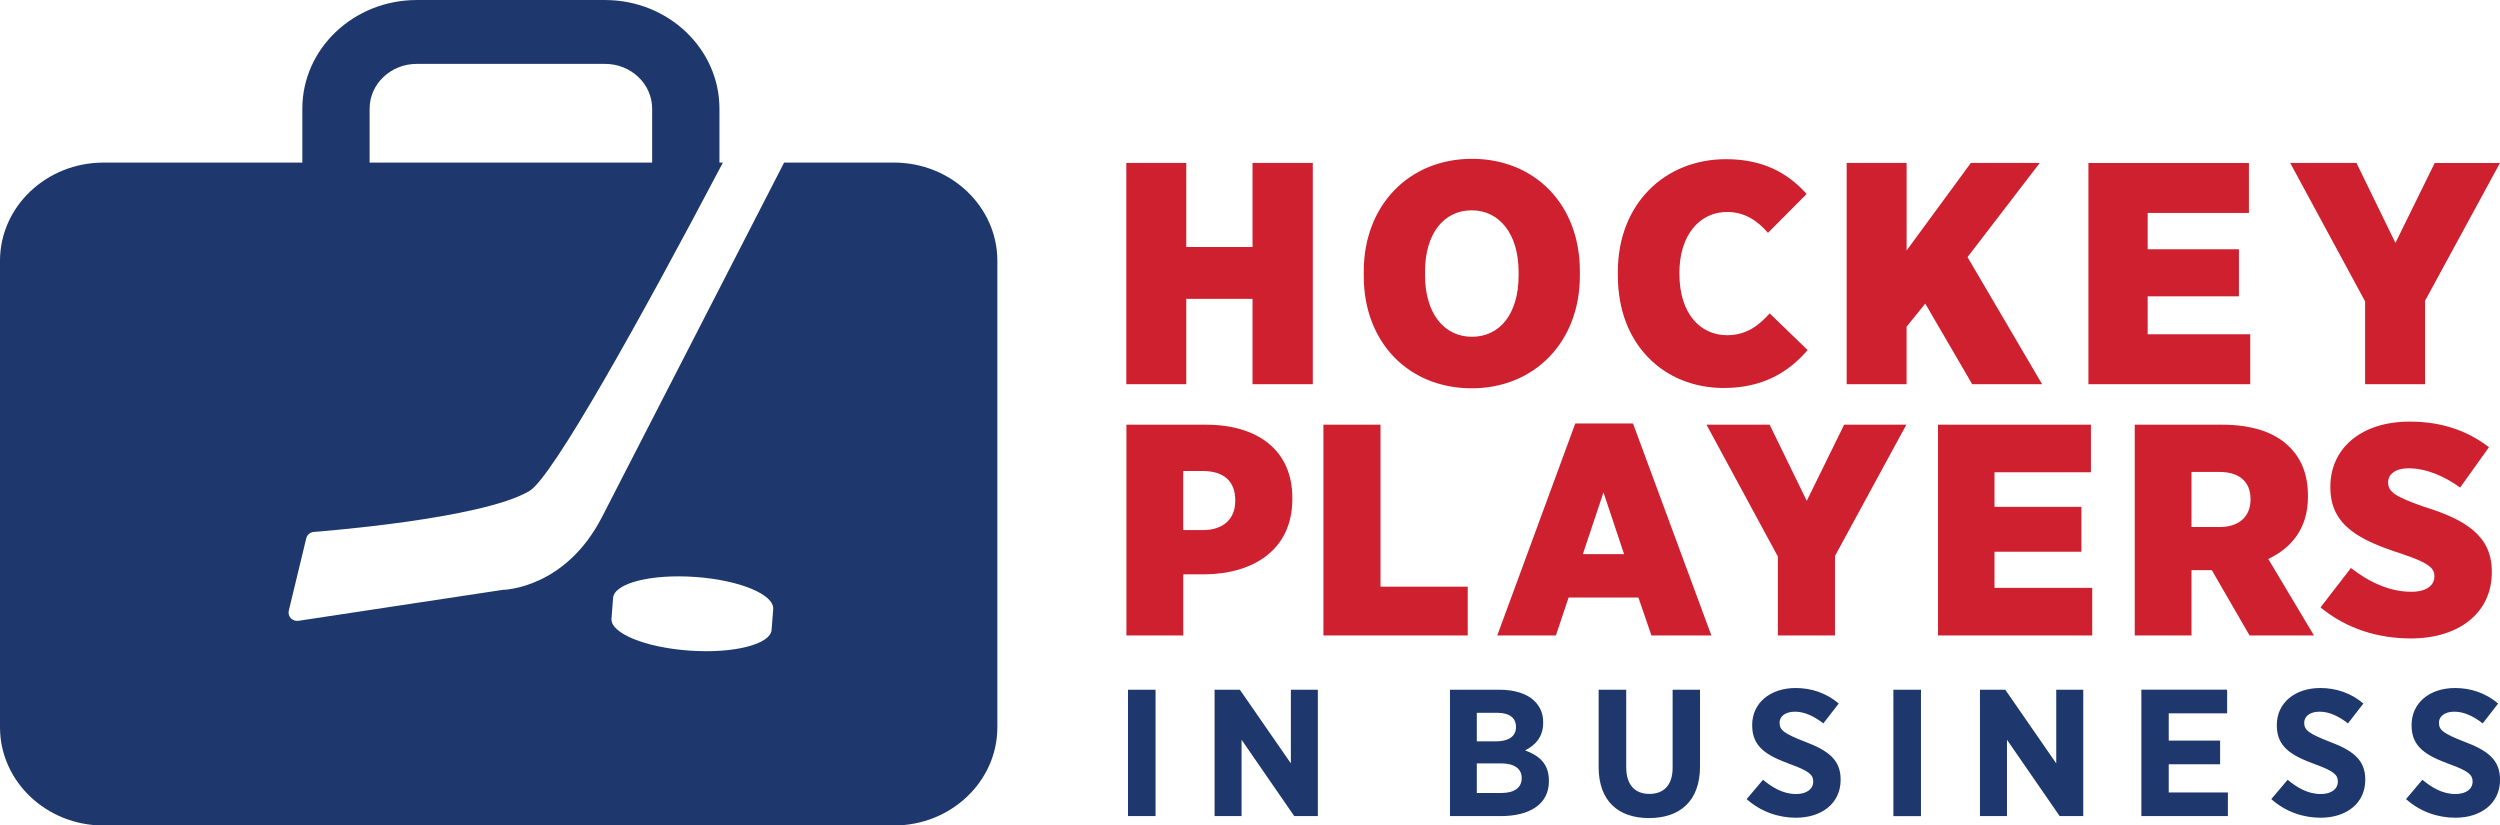 <svg preserveAspectRatio="xMidYMid meet" xmlns="http://www.w3.org/2000/svg" viewBox="0 0 795.65 262.71">
  <path d="M245.58,200.44c-.36,4.64-12.05,7.61-26.15,6.62-14.1-.99-25.18-5.54-24.82-10.18l.51-6.57c.36-4.69,12.03-7.68,26.13-6.69,14.09.99,25.2,5.57,24.83,10.26l-.51,6.57ZM117.64,34.56c0-7.85,6.73-14.23,14.99-14.23h59.93c8.26,0,14.99,6.38,14.99,14.23v17.18h-89.92v-17.18ZM284.49,51.75h-34.94c-22.51,43.82-52.03,101.29-57.95,112.79-11.6,22.57-30.8,23.18-31.61,23.19l-64.95,9.84c-.22.04-.43.05-.64.03-.69-.05-1.34-.34-1.82-.83-.63-.64-.88-1.53-.68-2.39l5.57-23.06c.27-1.12,1.28-1.95,2.5-2.04.53-.04,53.45-4,68.57-13.05,7.22-4.32,34.8-53.69,61.53-104.48h-1.1v-17.18c0-19.06-16.33-34.56-36.41-34.56h-59.93c-20.08,0-36.41,15.5-36.41,34.56v17.18h-63.31C14.77,51.75,0,65.76,0,82.99v148.48c0,17.23,14.77,31.25,32.92,31.25h251.58c18.15,0,32.92-14.02,32.92-31.25V82.99c0-17.23-14.77-31.25-32.92-31.25" fill="#1e376c"/>
  <path d="M358.46,51.86h19.08v26.76h21.09v-26.76h19.18v70.42h-19.18v-27.16h-21.09v27.16h-19.08V51.86ZM483.31,87.67c0,12.17-5.94,19.51-14.84,19.51s-14.94-7.44-14.94-19.62v-1.11c0-12.17,6.04-19.51,14.84-19.51s14.94,7.45,14.94,19.62v1.11M434.03,87.87c0,21.13,14.31,35.71,34.34,35.71s34.44-14.79,34.44-35.81v-1.51c0-21.12-14.31-35.71-34.34-35.71s-34.44,14.79-34.44,35.81v1.51M514.9,87.77c0,21.93,14.73,35.71,33.7,35.71,12.4,0,20.66-5.03,26.7-12.07l-12.08-11.67c-3.39,3.72-7.21,6.94-13.57,6.94-8.58,0-15.16-6.94-15.16-19.51v-.4c0-11.97,6.47-19.31,15.16-19.31,5.83,0,9.86,3.02,13.03,6.64l12.3-12.37c-6.04-6.74-13.99-11.07-25.65-11.07-19.5,0-34.44,14.19-34.44,35.91v1.21M587.71,122.28h19.08v-18.31l5.94-7.35,14.94,25.65h22.25l-23.74-40.44,23-29.98h-21.93l-20.45,27.87v-27.87h-19.08v70.42ZM664.66,122.28h51.5v-15.89h-32.64v-12.07h29.04v-14.99h-29.04v-11.57h32.22v-15.89h-51.08v70.42ZM774.88,51.86l-12.51,25.45-12.4-25.45h-21.09l23.84,44.06v26.36h19.08v-26.56l23.84-43.85h-20.77ZM376.57,168.69v-18.78h6.26c6.56,0,10.3,3.16,10.3,9.3v.29c0,5.65-3.83,9.2-10.2,9.2h-6.36ZM358.5,202.24h18.08v-19.45h6.96c15.45-.19,27.76-7.86,27.76-23.96v-.38c0-15.05-10.9-23.29-27.56-23.29h-25.24v67.09ZM421.18,202.24h45.94v-15.52h-27.76v-51.56h-18.17v67.09ZM503.76,176.36l6.56-19.65,6.56,19.65h-13.12ZM476.5,202.24h18.68l4.04-12.07h22.22l4.14,12.07h19.08l-24.94-67.47h-18.37l-24.83,67.47ZM565.83,202.24h18.17v-25.3l22.72-41.79h-19.79l-11.91,24.25-11.82-24.25h-20.09l22.72,41.98v25.11ZM616.8,202.24h49.07v-15.14h-31.1v-11.5h27.66v-14.28h-27.66v-11.02h30.69v-15.15h-48.67v67.09ZM697.47,167.73v-17.53h8.88c6.06,0,9.9,2.87,9.9,8.62v.19c0,5.36-3.64,8.72-9.8,8.72h-8.98ZM679.39,202.24h18.08v-20.79h6.46l12.01,20.79h20.5l-14.54-24.34c7.47-3.55,12.62-9.78,12.62-19.75v-.47c0-6.81-2.22-11.98-6.16-15.72-4.54-4.41-11.71-6.8-21.2-6.8h-27.76v67.09ZM738.54,193.32c8.27,6.8,18.27,9.87,28.77,9.87,15.14,0,25.74-8.05,25.74-21.09v-.19c0-11.41-8.38-16.58-21.8-20.7-8.99-3.16-11.21-4.69-11.21-7.66v-.1c0-2.5,2.32-4.41,6.46-4.41,5.76,0,11.61,2.59,16.46,6.13l9.18-12.84c-7.37-5.66-15.75-8.15-25.24-8.15-15.45,0-25.24,8.53-25.24,20.7v.29c0,12.17,9.39,16.77,22.71,21.09,8.28,2.78,10.4,4.41,10.4,7.09v.1c0,2.87-2.52,4.89-7.37,4.89-6.87,0-13.43-3.07-19.19-7.57l-9.69,12.55" fill="#ce202f"/>
  <path d="M359,219.51h8.77v40.22h-8.77v-40.22ZM410.83,219.51v23.44l-16.23-23.44h-8.05v40.22h8.59v-24.3l16.77,24.3h7.51v-40.22h-8.6ZM477.7,242.95c4.36,0,6.6,1.78,6.6,4.65v.06c0,3.1-2.48,4.71-6.42,4.71h-7.87v-9.42h7.68M482.48,231.4c0,3.04-2.48,4.54-6.36,4.54h-6.11v-9.08h6.54c3.75,0,5.93,1.55,5.93,4.48v.06ZM461.47,259.73h16.16c9.2,0,15.32-3.79,15.32-11.03v-.29c0-5.28-3.03-7.93-7.57-9.59,3.03-1.55,5.75-4.08,5.75-8.79v-.17c0-2.82-.97-5-2.84-6.84-2.42-2.3-6.36-3.51-11.08-3.51h-15.74v40.22ZM508.78,244.1c0,10.86,6.29,16.26,16.04,16.26s16.23-5.34,16.23-16.43v-24.42h-8.72v24.82c0,5.58-2.84,8.34-7.39,8.34s-7.38-2.82-7.38-8.5v-24.65h-8.78v24.59M555.9,254.33c4.66,4.14,10.29,5.92,15.68,5.92,8.23,0,14.22-4.6,14.22-12.07v-.12c0-6.26-4-9.25-11.38-12.01-6.6-2.59-8.05-3.68-8.05-5.98v-.06c0-2.07,1.87-3.51,4.91-3.51,3.27,0,6.36,1.67,9.02,3.73l4.9-6.32c-3.87-3.33-8.71-4.94-13.68-4.94-8.17,0-13.87,4.77-13.87,11.78v.12c0,6.9,4.66,9.6,12.17,12.36,6.05,2.18,7.26,3.45,7.26,5.46v.06c0,2.35-2.06,3.96-5.45,3.96-4.23,0-7.69-2.18-10.53-4.54l-5.2,6.15M602.59,259.74h8.78v-40.22h-8.78v40.22ZM654.42,219.51v23.44l-16.22-23.44h-8.06v40.22h8.6v-24.3l16.77,24.3h7.51v-40.22h-8.59ZM681.51,219.51v40.22h27.54v-7.53h-18.83v-8.96h16.35v-7.53h-16.35v-8.68h18.59v-7.53h-27.3ZM722.87,254.33c4.66,4.14,10.29,5.92,15.68,5.92,8.23,0,14.22-4.6,14.22-12.07v-.12c0-6.26-4-9.25-11.38-12.01-6.6-2.59-8.05-3.68-8.05-5.98v-.06c0-2.07,1.87-3.51,4.91-3.51,3.27,0,6.36,1.67,9.02,3.73l4.9-6.32c-3.87-3.33-8.71-4.94-13.68-4.94-8.17,0-13.87,4.77-13.87,11.78v.12c0,6.9,4.66,9.6,12.17,12.36,6.05,2.18,7.26,3.45,7.26,5.46v.06c0,2.35-2.06,3.96-5.45,3.96-4.23,0-7.69-2.18-10.53-4.54l-5.2,6.15M765.75,254.33c4.66,4.14,10.29,5.92,15.68,5.92,8.23,0,14.23-4.6,14.23-12.07v-.12c0-6.26-4-9.25-11.38-12.01-6.6-2.59-8.06-3.68-8.06-5.98v-.06c0-2.07,1.88-3.51,4.91-3.51,3.27,0,6.36,1.67,9.02,3.73l4.9-6.32c-3.87-3.33-8.72-4.94-13.68-4.94-8.17,0-13.86,4.77-13.86,11.78v.12c0,6.9,4.66,9.6,12.16,12.36,6.05,2.18,7.26,3.45,7.26,5.46v.06c0,2.35-2.06,3.96-5.45,3.96-4.24,0-7.69-2.18-10.53-4.54l-5.2,6.15" fill="#1e376c"/>
</svg>